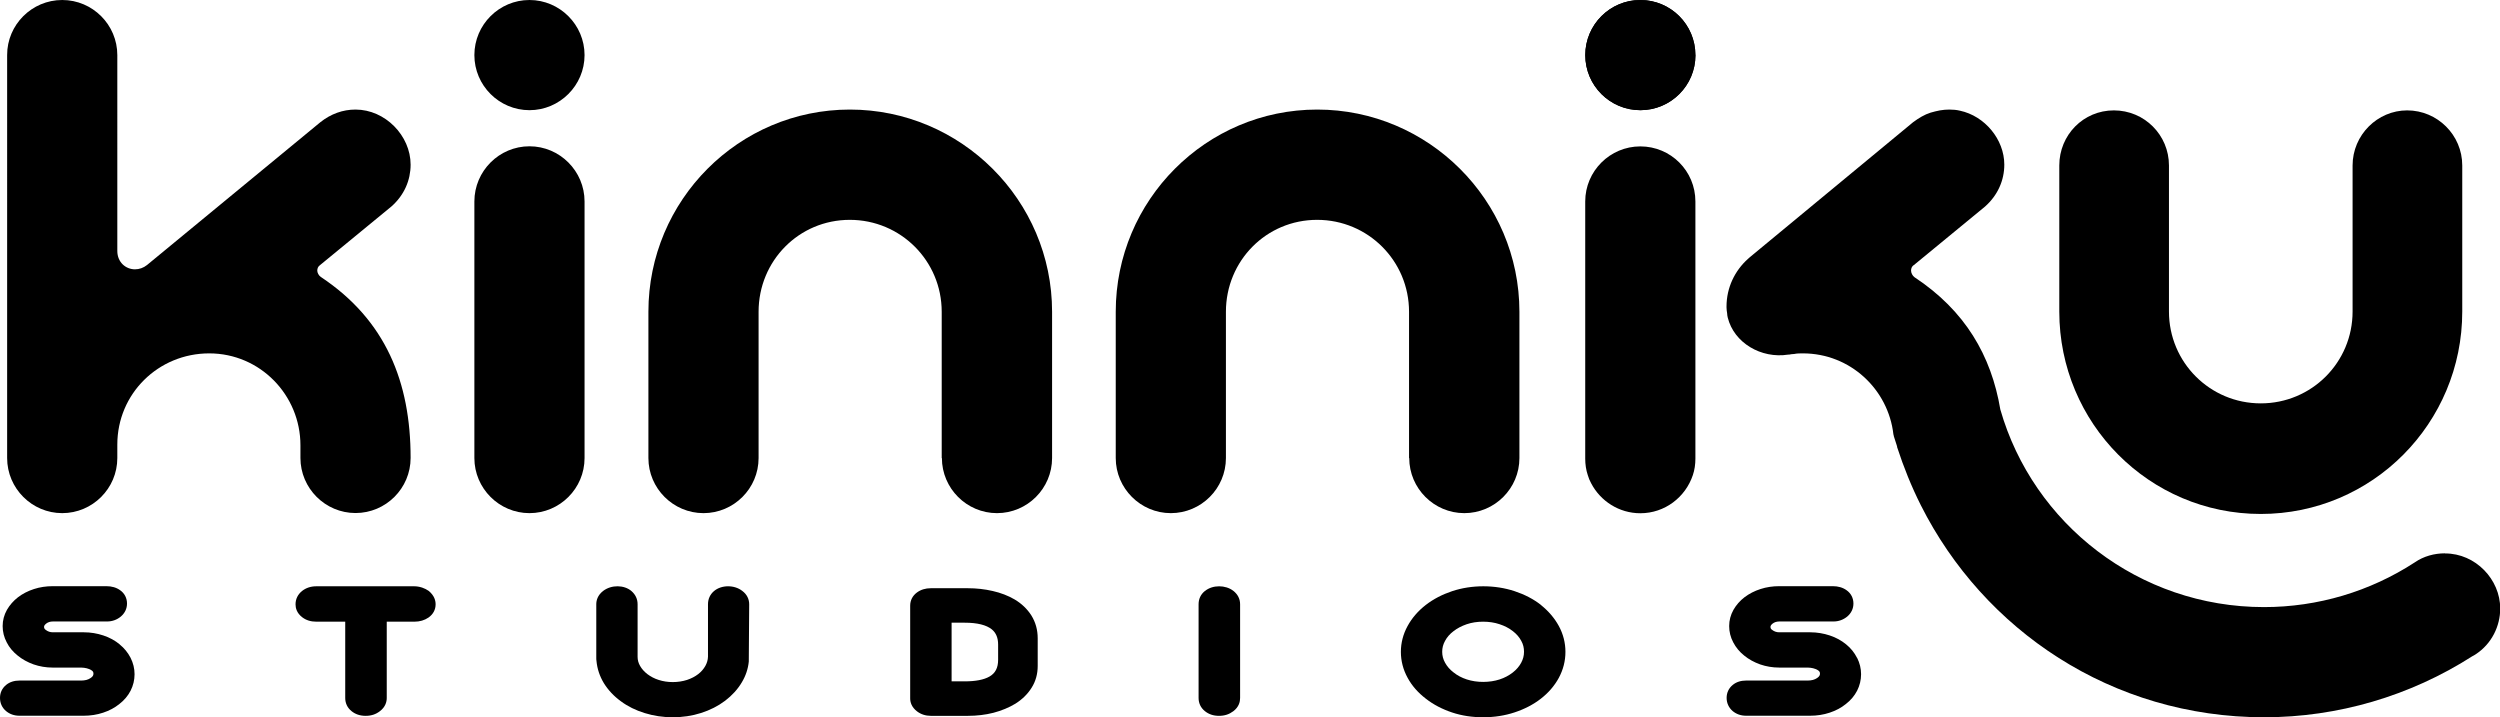 <?xml version="1.0" encoding="UTF-8"?><svg xmlns="http://www.w3.org/2000/svg" viewBox="0 0 245.06 70.31"><g id="a"/><g id="b"><g><path d="M235.96,10.82c-2.91,0-5.35,2.41-5.35,5.4v14.32c0,4.99-4.02,9-9,9s-9-4.02-9-9v-14.32c0-2.99-2.41-5.4-5.4-5.4s-5.35,2.41-5.35,5.4v14.32c0,10.94,8.81,19.84,19.75,19.84s19.75-8.89,19.75-19.84v-14.32c0-2.99-2.44-5.4-5.4-5.4Z"/><path d="M29.45,44.9v-1.25c0-4.92-3.95-9.01-8.94-9.01s-9.01,3.95-9.01,8.94v1.32c0,2.98-2.43,5.4-5.4,5.4s-5.4-2.43-5.4-5.4V5.4C.69,2.43,3.12,0,6.1,0s5.4,2.43,5.4,5.4V24.6c0,1.11,.83,1.8,1.73,1.8,.42,0,.83-.14,1.18-.42L31.39,11.99c1.04-.83,2.22-1.25,3.46-1.25,2.91,0,5.4,2.56,5.4,5.4,0,1.52-.62,2.98-1.87,4.09l-7,5.75c-.21,.14-.28,.35-.28,.55s.14,.48,.35,.62c6.37,4.23,8.8,10.32,8.8,17.74,0,2.98-2.43,5.4-5.4,5.4s-5.4-2.43-5.4-5.4Z"/><path d="M46.5,5.4c0-2.98,2.43-5.4,5.4-5.4s5.4,2.43,5.4,5.4-2.43,5.4-5.4,5.4-5.4-2.42-5.4-5.4Zm0,39.5V19.75c0-2.98,2.43-5.41,5.4-5.41s5.4,2.43,5.4,5.41v25.15c0,2.98-2.43,5.4-5.4,5.4s-5.4-2.43-5.4-5.4Z"/><path d="M92.31,44.9v-14.34c0-4.99-4.02-9.01-9.01-9.01s-8.94,4.02-8.94,9.01v14.34c0,2.98-2.43,5.4-5.4,5.4s-5.4-2.43-5.4-5.4v-14.34c0-10.95,8.87-19.82,19.75-19.82s19.82,8.87,19.82,19.82v14.34c0,2.98-2.43,5.4-5.4,5.4s-5.4-2.43-5.4-5.4Z"/><path d="M138.12,44.9v-14.34c0-4.99-4.02-9.01-9.01-9.01s-8.94,4.02-8.94,9.01v14.34c0,2.98-2.43,5.4-5.4,5.4s-5.4-2.43-5.4-5.4v-14.34c0-10.95,8.87-19.82,19.75-19.82s19.82,8.87,19.82,19.82v14.34c0,2.98-2.43,5.4-5.4,5.4s-5.4-2.43-5.4-5.4Z"/><path d="M160.79,0c-2.96,0-5.4,2.41-5.4,5.4s2.44,5.4,5.4,5.4,5.4-2.41,5.4-5.4-2.41-5.4-5.4-5.4Zm0,14.35c-2.96,0-5.4,2.41-5.4,5.4v25.21c0,.55,.08,1.11,.25,1.61,.08,.28,.19,.55,.33,.8,.91,1.75,2.74,2.94,4.82,2.94,2.41,0,4.43-1.58,5.15-3.74,.17-.5,.25-1.05,.25-1.61V19.75c0-2.99-2.41-5.4-5.4-5.4Z"/><path d="M166.2,5.4c0,2.99-2.41,5.4-5.4,5.4s-5.4-2.41-5.4-5.4S157.83,0,160.79,0s5.4,2.41,5.4,5.4Z"/><path d="M11.73,63.16c-.45-.37-.99-.67-1.6-.87-.6-.2-1.24-.31-1.91-.31h-3.04c-.25,0-.48-.07-.69-.23-.14-.1-.17-.19-.17-.3,0-.05,0-.15,.19-.31,.19-.15,.41-.22,.68-.22h5.31c.5,0,.97-.17,1.34-.48,.4-.34,.61-.78,.61-1.28,0-.53-.24-1-.67-1.3-.37-.27-.83-.4-1.36-.4H5.17c-.64,0-1.26,.09-1.84,.28-.59,.19-1.11,.46-1.56,.8-.45,.35-.82,.77-1.09,1.24-.28,.5-.42,1.03-.42,1.59s.13,1.09,.4,1.6c.25,.5,.62,.93,1.07,1.29,.45,.37,.98,.66,1.57,.87,.58,.2,1.21,.31,1.88,.31h2.79c.38,.01,.7,.09,.96,.24,.19,.11,.23,.21,.23,.35,0,.13-.03,.28-.29,.44-.12,.08-.25,.14-.4,.18-.17,.04-.33,.06-.49,.06H1.92c-.52,0-.97,.14-1.32,.43-.39,.32-.6,.76-.6,1.27s.2,.96,.59,1.29h0c.36,.3,.8,.46,1.32,.46h6.28c.68,0,1.32-.1,1.92-.3,.61-.2,1.15-.49,1.59-.85,.47-.36,.84-.8,1.1-1.3,.26-.51,.39-1.06,.39-1.62s-.13-1.09-.39-1.61c-.26-.5-.62-.95-1.07-1.31Z"/><path d="M41.35,57.59c-.25-.08-.5-.12-.75-.12h-9.6c-.54,0-1.01,.16-1.39,.46-.42,.34-.64,.79-.64,1.31,0,.35,.11,.85,.66,1.27,.38,.29,.84,.43,1.38,.43h2.83v7.48c0,.51,.21,.96,.62,1.29,.37,.3,.83,.46,1.38,.46s1-.15,1.39-.45c.56-.42,.68-.94,.68-1.3v-7.48h2.71c.53,0,1-.14,1.39-.41,.45-.32,.69-.77,.69-1.29,0-.35-.11-.85-.68-1.32-.18-.13-.4-.24-.66-.33Z"/><path d="M70,57.93c-.39,.33-.6,.78-.6,1.3v5.14c-.01,.32-.1,.62-.26,.91-.17,.3-.4,.57-.7,.8-.31,.24-.68,.43-1.1,.57-.87,.28-1.92,.28-2.77,0-.42-.13-.79-.33-1.11-.57-.31-.24-.55-.51-.72-.81-.16-.28-.24-.57-.24-.88v-5.16c0-.51-.21-.95-.6-1.29-.71-.61-1.95-.64-2.77-.02-.56,.43-.68,.95-.68,1.31v5.27c0,.09,0,.19,.02,.29,.07,.76,.31,1.49,.72,2.17,.42,.68,.98,1.28,1.67,1.78,.67,.5,1.46,.89,2.34,1.16,.87,.27,1.8,.41,2.75,.41s1.9-.14,2.77-.42c.88-.28,1.67-.68,2.36-1.2,.68-.52,1.24-1.13,1.64-1.81,.38-.63,.61-1.32,.68-2.03l.04-5.61c0-.52-.23-.98-.67-1.31-.78-.62-2.05-.61-2.78,.01Z"/><path d="M99.44,58.75c-.62-.36-1.34-.64-2.14-.82-.78-.18-1.6-.27-2.43-.27h-3.63c-.52,0-.98,.14-1.36,.42-.43,.32-.66,.77-.66,1.29v9.09c0,.35,.12,.85,.67,1.27,.38,.29,.84,.44,1.35,.44h3.63c.88,0,1.73-.1,2.51-.3,.8-.21,1.52-.51,2.15-.89,.67-.42,1.21-.95,1.59-1.56,.4-.63,.6-1.35,.6-2.14v-2.71c0-.83-.21-1.58-.62-2.24-.4-.63-.96-1.17-1.66-1.58Zm-1.6,4.43v1.5c0,.78-.27,1.31-.85,1.64-.54,.31-1.35,.47-2.42,.47h-1.29v-5.75h1.29c1.22,0,2.12,.22,2.66,.66,.41,.34,.61,.83,.61,1.48Z"/><path d="M118.11,57.93c-.41,.33-.62,.78-.62,1.3v9.19c0,.51,.21,.96,.62,1.29,.37,.3,.83,.46,1.38,.46s1-.15,1.4-.45c.56-.42,.67-.94,.67-1.3v-9.19c0-.52-.23-.97-.66-1.31-.77-.6-2.04-.6-2.78,.01Z"/><path d="M151.04,59.29c-.73-.57-1.6-1.02-2.57-1.34-1.93-.64-4.21-.64-6.13,0-.96,.32-1.83,.77-2.58,1.35-.76,.59-1.36,1.29-1.78,2.06-.44,.8-.66,1.66-.66,2.54s.22,1.74,.66,2.54c.42,.78,1.03,1.47,1.79,2.05,.74,.58,1.61,1.03,2.57,1.35,.96,.32,1.98,.47,3.05,.47s2.12-.16,3.08-.48c.97-.32,1.84-.77,2.57-1.34,.75-.58,1.34-1.27,1.76-2.04,.43-.8,.65-1.65,.65-2.55s-.22-1.75-.65-2.54c-.42-.77-1.01-1.46-1.76-2.06Zm-1.65,4.6c0,.38-.09,.73-.28,1.08-.19,.35-.46,.67-.82,.95-.37,.29-.8,.52-1.29,.68-.98,.32-2.22,.33-3.22,0-.49-.16-.93-.39-1.3-.69-.36-.27-.64-.6-.83-.95-.19-.34-.28-.69-.28-1.07s.09-.73,.28-1.07c.19-.36,.47-.68,.83-.95,.37-.29,.8-.51,1.29-.68,.5-.17,1.04-.25,1.61-.25s1.12,.08,1.62,.25c.49,.16,.93,.39,1.3,.68,.35,.27,.63,.59,.82,.95,.19,.34,.27,.69,.27,1.07Z"/><path d="M182.03,64.48c-.25-.5-.61-.95-1.07-1.32-.45-.37-.99-.67-1.6-.87-.6-.2-1.25-.31-1.91-.31h-3.04c-.25,0-.48-.07-.69-.23-.15-.1-.17-.19-.17-.3,0-.05,0-.15,.19-.31,.19-.15,.41-.22,.68-.22h5.31c.5,0,.96-.17,1.34-.48,.4-.34,.61-.78,.61-1.28,0-.53-.24-1-.67-1.3-.37-.27-.83-.4-1.35-.4h-5.25c-.64,0-1.26,.09-1.84,.28-.59,.19-1.11,.46-1.56,.8-.46,.35-.82,.77-1.09,1.24-.28,.5-.42,1.03-.42,1.59s.13,1.09,.4,1.6c.26,.5,.62,.93,1.07,1.29,.45,.37,.98,.66,1.57,.87,.58,.2,1.21,.31,1.88,.31h2.79c.38,.01,.7,.09,.96,.24,.19,.11,.23,.21,.23,.35,0,.13-.03,.27-.29,.44-.12,.08-.25,.14-.4,.18-.17,.04-.33,.06-.49,.06h-6.05c-.52,0-.97,.14-1.32,.43-.39,.32-.6,.76-.6,1.27s.21,.96,.59,1.29h0c.36,.3,.8,.46,1.32,.46h6.27c.68,0,1.32-.1,1.92-.3,.61-.2,1.15-.49,1.59-.85,.47-.36,.84-.8,1.1-1.3,.26-.51,.39-1.06,.39-1.62s-.13-1.09-.39-1.61Z"/><path d="M239.66,54.24c-1.03,0-2.08,.28-2.96,.89-4.38,2.85-9.5,4.38-14.77,4.38-12.27,0-22.64-8.17-25.85-19.37-.89-5.29-3.46-9.7-8.42-12.97-.19-.14-.33-.42-.33-.64,0-.19,.06-.42,.28-.55l6.98-5.74c1.25-1.11,1.88-2.58,1.88-4.1,0-2.47-1.91-4.77-4.35-5.29-.33-.08-.69-.11-1.05-.11-.3,0-.61,.03-.91,.08s-.61,.14-.91,.22c-.61,.19-1.16,.53-1.72,.94l-15.99,13.22-.19,.17c-1.3,1.16-2.11,2.83-2.11,4.68v.08c0,.19,.03,.39,.06,.58,0,.14,.03,.28,.06,.42,.61,2.47,3.27,4.05,5.93,3.63h.08c.17-.03,.33-.06,.5-.06,.28-.06,.55-.06,.86-.06,4.63,0,8.37,3.52,8.87,7.95,.03,.06,.03,.08,.03,.14,.11,.33,.22,.69,.33,1.03v.06c.64,1.97,1.41,3.88,2.33,5.71,6.15,12.22,18.7,20.78,33.66,20.78,7.2,0,14.3-2.08,20.39-5.98,.11-.06,.22-.11,.33-.19,1.58-1.03,2.41-2.77,2.41-4.49,0-2.85-2.41-5.4-5.4-5.4Z"/></g></g></svg>